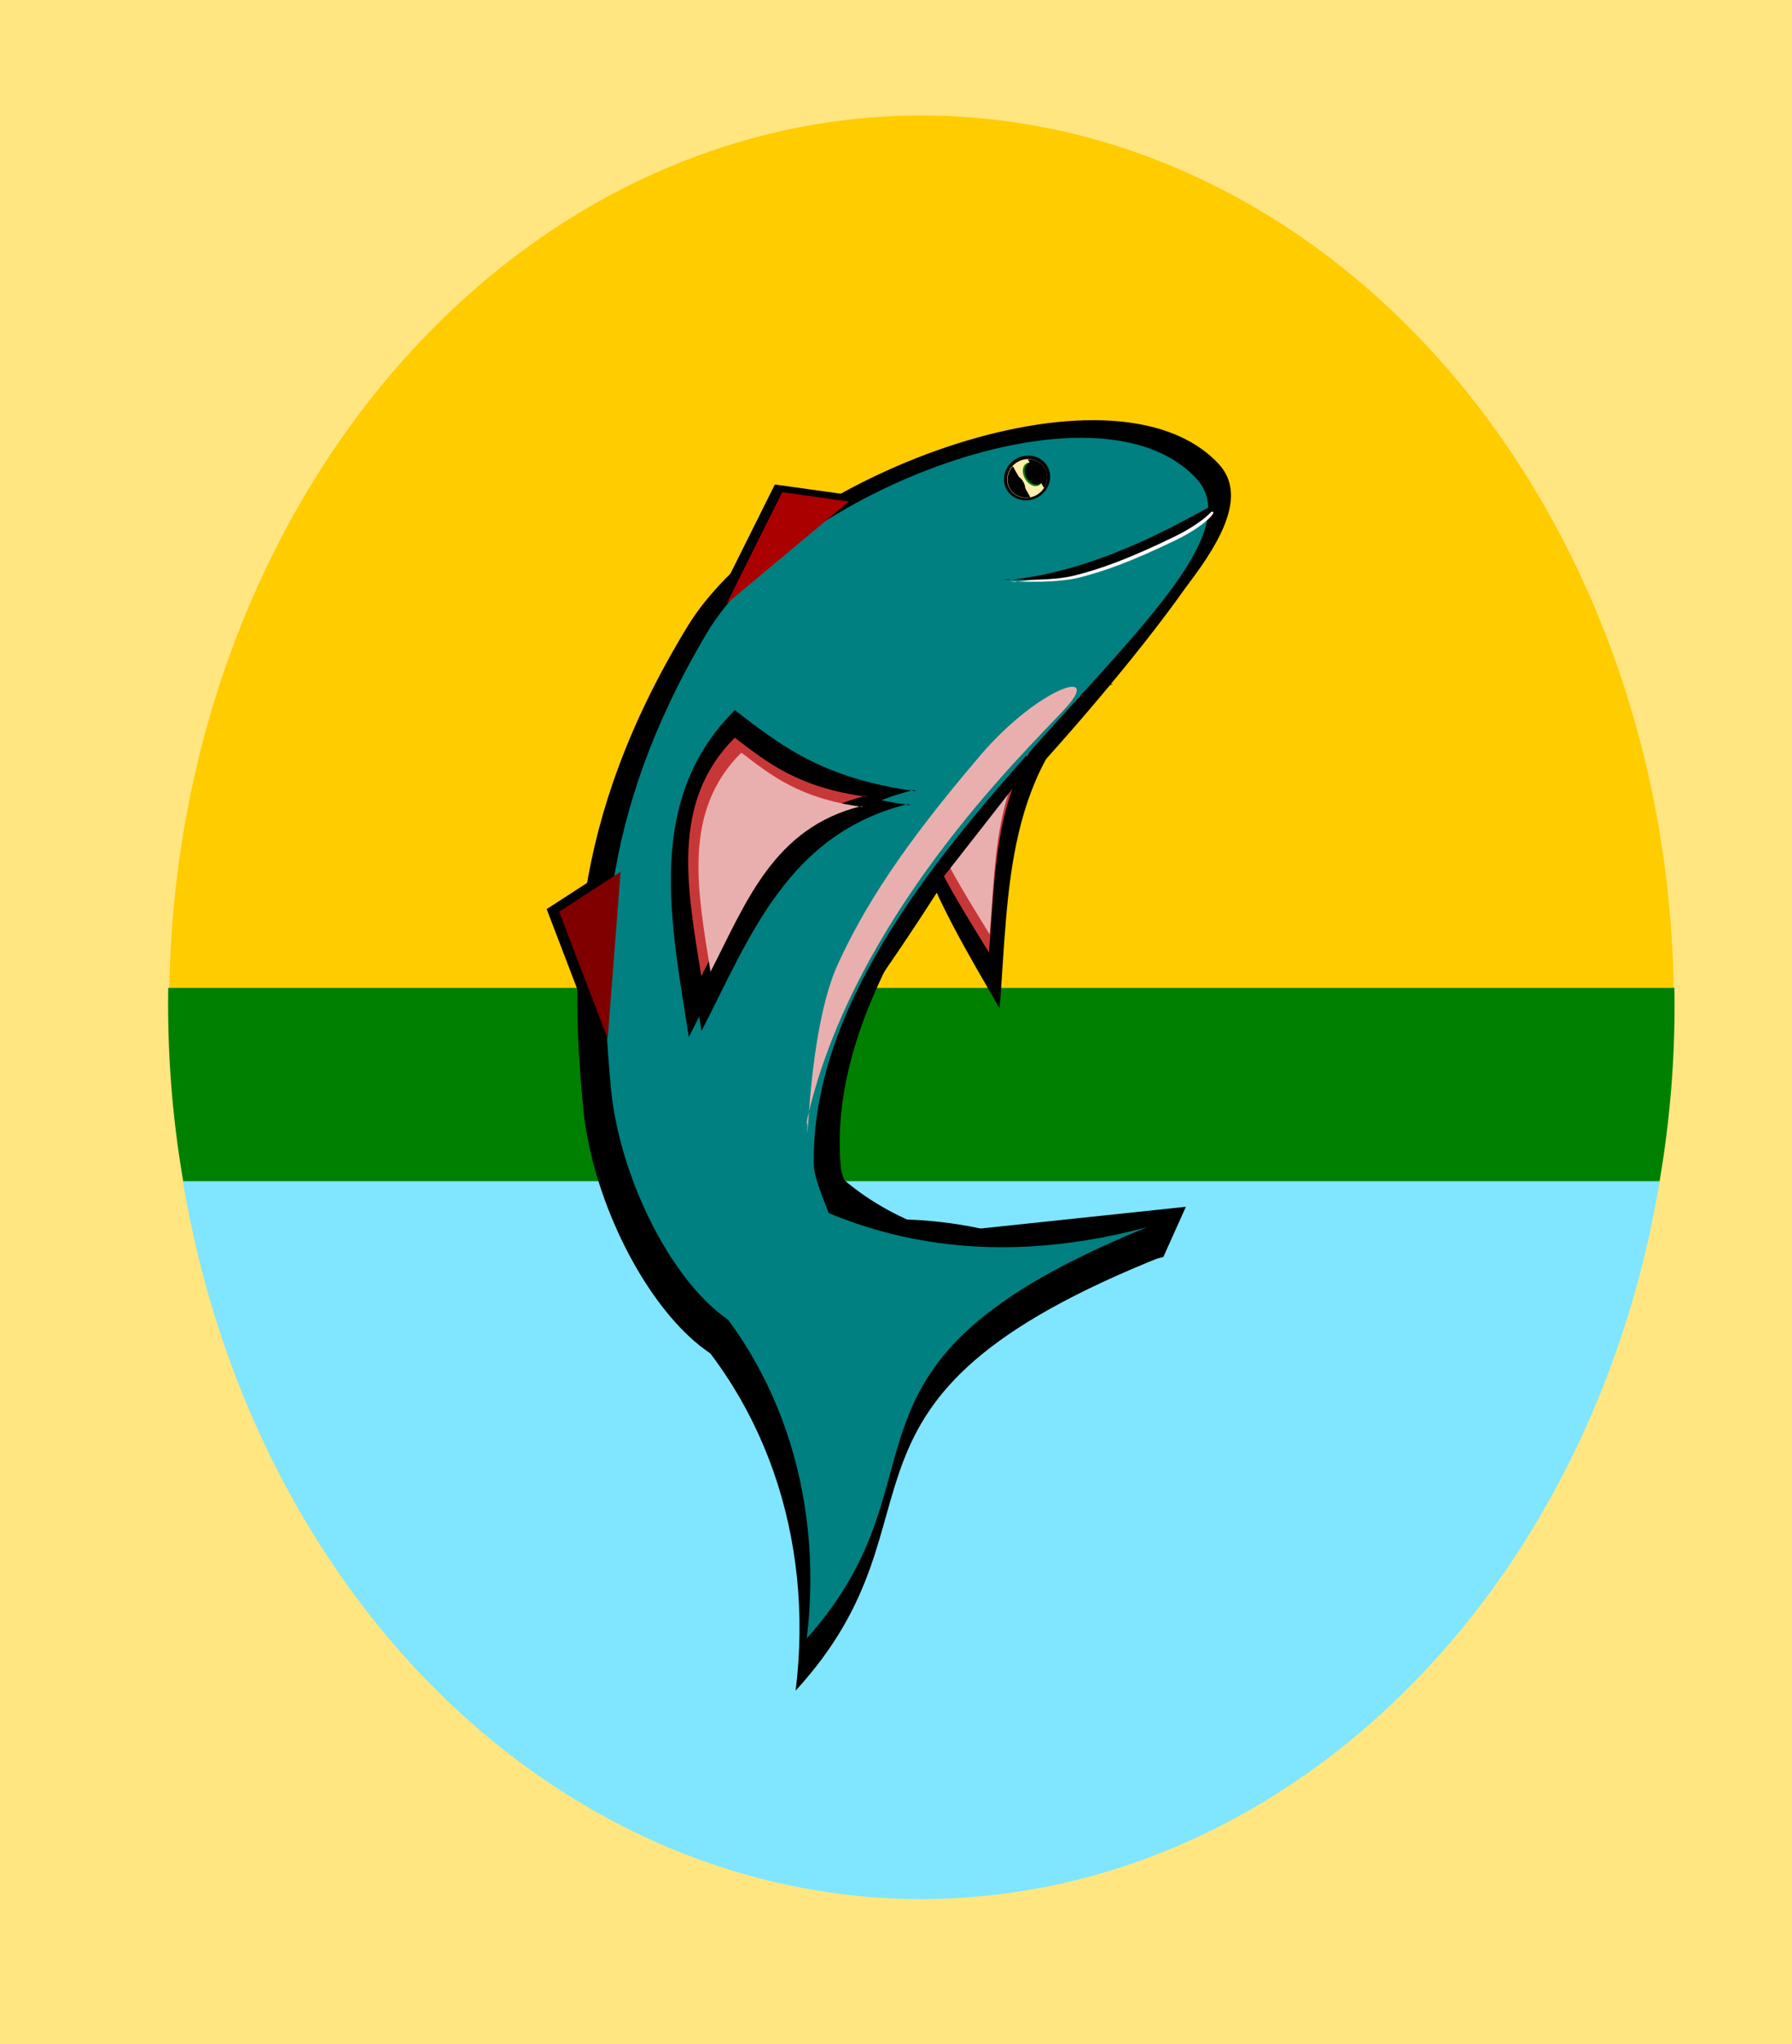 <?xml version="1.0" encoding="UTF-8" standalone="no"?>
<!-- Created with Inkscape (http://www.inkscape.org/) -->

<svg
   width="99.18mm"
   height="113.105mm"
   viewBox="0 0 99.18 113.105"
   version="1.1"
   id="svg1"
   xmlns:inkscape="http://www.inkscape.org/namespaces/inkscape"
   xmlns:sodipodi="http://sodipodi.sourceforge.net/DTD/sodipodi-0.dtd"
   xmlns="http://www.w3.org/2000/svg"
   xmlns:svg="http://www.w3.org/2000/svg">
  <rect x="0" y="0" width="99.18" height="113.105" fill="#808080" stroke="none"/>
  <sodipodi:namedview
     id="namedview1"
     pagecolor="#ffffff"
     bordercolor="#000000"
     borderopacity="0.25"
     inkscape:showpageshadow="2"
     inkscape:pageopacity="0.0"
     inkscape:pagecheckerboard="0"
     inkscape:deskcolor="#d1d1d1"
     inkscape:document-units="mm" />
  <defs
     id="defs1" />
  <g
     inkscape:label="Layer 1"
     inkscape:groupmode="layer"
     id="layer1"
     transform="translate(-50.478,-88.472)">
    <g
       id="g11"
       transform="translate(-18.151,54.264)">
      <rect
         style="fill:#ffe680;stroke:#000000;stroke-width:0;stroke-dasharray:none"
         id="rect5"
         width="99.18"
         height="113.105"
         x="68.629"
         y="34.208" />
      <path
         style="fill:#ffcc00;stroke:#000000;stroke-width:0;stroke-dasharray:none"
         id="path4"
         sodipodi:type="arc"
         sodipodi:cx="119.63065"
         sodipodi:cy="89.763649"
         sodipodi:rx="41.632706"
         sodipodi:ry="49.163532"
         sodipodi:start="0.65778456"
         sodipodi:end="0.65773337"
         sodipodi:open="true"
         sodipodi:arc-type="arc"
         d="m 152.577,119.821 a 41.633,49.164 0 0 1 -58.398,8.849 41.633,49.164 0 0 1 -7.494,-68.962 41.633,49.164 0 0 1 58.398,-8.851 41.633,49.164 0 0 1 7.496,68.962" />
      <path
         id="path4-9-4"
         style="fill:#008000;stroke:#000000;stroke-width:0;stroke-dasharray:none"
         d="m 77.94,88.874 a 41.746,49.164 0 0 0 0.857,10.852 h 81.655 a 41.746,49.164 0 0 0 0.85,-10.852 z" />
      <path
         id="path4-2"
         style="fill:#80e5ff;stroke:#000000;stroke-width:0;stroke-dasharray:none"
         d="M 78.756,99.569 A 41.652,49.164 0 0 0 94.151,129.035 41.652,49.164 0 0 0 152.577,120.186 l 0.001,-0.002 a 41.652,49.164 0 0 0 7.906,-20.615 z" />
      <g
         id="g10-3"
         transform="matrix(0.469,0,0,0.469,115.137,37.793)">
        <path
           style="fill:#000000;stroke:#000000;stroke-width:0;stroke-dasharray:none"
           id="path8-2"
           sodipodi:type="arc"
           sodipodi:cx="40.922764"
           sodipodi:cy="136.18817"
           sodipodi:rx="8.2365551"
           sodipodi:ry="1.3129331"
           sodipodi:start="0.65778456"
           sodipodi:end="0.65773337"
           sodipodi:open="true"
           sodipodi:arc-type="arc"
           d="m 47.441,136.991 a 8.237,1.313 0 0 1 -11.553,0.236 8.237,1.313 0 0 1 -1.483,-1.842 8.237,1.313 0 0 1 11.553,-0.236 8.237,1.313 0 0 1 1.483,1.842"
           transform="matrix(0.993,0.117,-0.212,0.977,0,0)" />
        <g
           id="g8-9-8"
           transform="matrix(1.188,0,0,1.261,-2.04,-20.739)"
           style="fill:#000000">
          <path
             id="rect2-7-6-6-8-7-8"
             style="fill:#000000;stroke:#000000;stroke-width:0;stroke-opacity:0.976"
             d="m 28.828,74.406 -0.31,-0.009 C 18.004,82.108 18.479,93.671 17.54,104.738 11.521,94.877 4.894,85.094 9.607,73.853 14.81,75.243 19.867,76.781 28.828,74.406 Z"
             sodipodi:nodetypes="ccccc" />
          <path
             id="rect2-7-6-5-0-1"
             style="fill:#000000;stroke:#000000;stroke-width:0;stroke-opacity:0.976"
             d="m 27.856,75.095 -0.281,-0.008 c -9.534,6.992 -9.103,17.477 -9.954,27.512 -5.458,-8.942 -11.467,-17.813 -7.193,-28.006 4.718,1.261 9.303,2.655 17.429,0.501 z"
             sodipodi:nodetypes="ccccc" />
        </g>
        <path
           id="rect7-4"
           style="stroke:#000000;stroke-width:0"
           d="m 11.261,137.864 29.519,-3.126 -2.664,5.932 -24.937,5.471 z"
           sodipodi:nodetypes="ccccc" />
        <path
           style="fill:#000000;stroke:#000000;stroke-width:0;stroke-dasharray:none"
           id="path7-2"
           sodipodi:type="arc"
           sodipodi:cx="59.578537"
           sodipodi:cy="62.368988"
           sodipodi:rx="3.447674"
           sodipodi:ry="34.60788"
           sodipodi:start="0.65778456"
           sodipodi:end="0.65773337"
           sodipodi:open="true"
           sodipodi:arc-type="arc"
           d="m 62.307,83.527 a 3.448,34.608 0 0 1 -4.836,6.229 3.448,34.608 0 0 1 -0.621,-48.545 3.448,34.608 0 0 1 4.836,-6.23 3.448,34.608 0 0 1 0.621,48.544"
           transform="matrix(0.727,0.687,-0.535,0.845,0,0)" />
        <path
           style="fill:#000000;stroke:#000000;stroke-width:0;stroke-dasharray:none"
           id="path7-0-9"
           sodipodi:type="arc"
           sodipodi:cx="69.524803"
           sodipodi:cy="54.425617"
           sodipodi:rx="3.8131409"
           sodipodi:ry="35.151447"
           sodipodi:start="0.65778456"
           sodipodi:end="0.65773337"
           sodipodi:open="true"
           sodipodi:arc-type="arc"
           d="m 72.542,75.916 a 3.813,35.151 0 0 1 -5.349,6.327 3.813,35.151 0 0 1 -0.686,-49.307 3.813,35.151 0 0 1 5.349,-6.328 3.813,35.151 0 0 1 0.687,49.307"
           transform="matrix(0.831,0.557,-0.666,0.746,0,0)" />
        <path
           id="path6-5-0"
           style="fill:#000000;stroke:#000000;stroke-width:0;stroke-dasharray:none"
           d="M -0.815,146.248 C -10.024,166.619 -28.522,142.442 -30.355,122.954 -31.815,107.429 -32.171,89.474 -18.049,66.291 -7.404,48.816 32.039,33.657 44.613,47.055 56.344,59.556 -5.116,94.007 -4.372,132.718 c 0.059,3.097 4.79,10.802 3.558,13.528"
           sodipodi:nodetypes="cssssc" />
        <path
           id="rect1-3-7-4"
           style="fill:#000000;stroke:#c83737;stroke-width:0;stroke-dasharray:none;stroke-opacity:1"
           d="m -21.886,144.972 10.045,-11.042 c 12.574,7.837 28.955,12.082 50.162,6.543 -43.346,17.186 -24.513,30.516 -43.593,51.353 2.228,-18.044 -3.701,-35.396 -16.614,-46.854 z"
           sodipodi:nodetypes="ccccc" />
        <path
           id="path6-5-6-7-4"
           style="fill:#000000;stroke:#000000;stroke-width:0;stroke-dasharray:none"
           d="m -26.446,102.021 c -0.571,7.946 0.32,15.009 1.427,21.551 2.956,17.485 21.898,37.702 29.28,18.413 l 8.205e-4,-0.002 C 5.249,139.403 0.309,132.854 0.057,130.053 -0.788,120.654 2.629,111.13 7.823,102.021 Z" />
        <path
           id="path6-5-6-7-8-0"
           style="fill:#000000;stroke:#000000;stroke-width:0;stroke-dasharray:none"
           d="m 3.307,165.371 c -5.47,-4.131 -9.628,-8.844 -13.34,-13.418 -9.92,-12.226 -13.594,-37.921 2.695,-32.359 l 0.001,6.7e-4 c 2.179,0.744 3.97,8.178 5.67,9.971 5.706,6.018 13.634,8.935 22.184,10.29 z" />
        <g
           id="g8-6">
          <path
             id="rect2-7-6-6-8-3"
             style="fill:#c83737;stroke:#000000;stroke-width:0;stroke-opacity:0.976"
             d="m 28.828,74.406 -0.31,-0.009 C 18.004,82.108 18.479,93.671 17.54,104.738 11.521,94.877 4.894,85.094 9.607,73.853 14.81,75.243 19.867,76.781 28.828,74.406 Z"
             sodipodi:nodetypes="ccccc" />
          <path
             id="rect2-7-6-5-1"
             style="fill:#e9afaf;stroke:#000000;stroke-width:0;stroke-opacity:0.976"
             d="m 27.856,75.095 -0.281,-0.008 c -9.534,6.992 -9.103,17.477 -9.954,27.512 -5.458,-8.942 -11.467,-17.813 -7.193,-28.006 4.718,1.261 9.303,2.655 17.429,0.501 z"
             sodipodi:nodetypes="ccccc" />
        </g>
        <path
           id="rect2-0-2-7"
           style="fill:#000000;stroke:#000000;stroke-width:0;stroke-opacity:0.976"
           d="m -27.278,94.841 -0.119,0.077 -1.527,19.675 -5.729,-14.979 z"
           sodipodi:nodetypes="ccccc" />
        <rect
           style="fill:#000000;stroke:#000000;stroke-width:0;stroke-dasharray:none"
           id="rect8-9"
           width="2.988"
           height="18.128"
           x="65.652"
           y="50.693"
           transform="rotate(38.047)" />
        <path
           id="path6-0"
           style="fill:#008080;stroke:#000000;stroke-width:0;stroke-dasharray:none"
           d="M 0.152,142.592 C -8.34,161.843 -25.398,138.995 -27.088,120.579 -28.435,105.907 -28.763,88.939 -15.741,67.031 -5.925,50.517 30.448,36.192 42.043,48.853 52.862,60.667 -3.814,93.223 -3.128,129.806 c 0.055,2.927 4.417,10.208 3.281,12.784"
           sodipodi:nodetypes="cssssc" />
        <path
           id="rect1-3-1"
           style="fill:#008080;stroke:#c83737;stroke-width:0;stroke-dasharray:none;stroke-opacity:1"
           d="m -19.279,141.386 9.263,-10.435 c 11.595,7.406 26.701,11.418 46.257,6.183 -39.972,16.241 -22.605,28.838 -40.199,48.53 2.055,-17.052 -3.413,-33.45 -15.321,-44.278 z"
           sodipodi:nodetypes="ccccc" />
        <g
           id="g7-8-7"
           transform="matrix(1.371,0,0,1.371,4.616,-32.705)"
           style="fill:#000000">
          <path
             id="rect2-7-5-4-4-9"
             style="fill:#000000;stroke:#000000;stroke-width:0;stroke-opacity:0.976"
             d="M 3.194,86.378 2.941,86.266 c -11.278,2.779 -14.815,12.463 -19.347,21.259 -1.607,-10.166 -3.742,-20.474 3.958,-28.131 3.813,2.912 7.455,5.896 15.642,6.984 z"
             sodipodi:nodetypes="ccccc" />
          <path
             id="rect2-7-4-5-3"
             style="fill:#000000;stroke:#000000;stroke-width:0;stroke-opacity:0.976"
             d="M 2.696,87.574 2.464,87.471 c -10.365,2.554 -13.615,11.454 -17.78,19.537 -1.477,-9.343 -3.439,-18.816 3.637,-25.853 3.504,2.677 6.851,5.419 14.375,6.419 z"
             sodipodi:nodetypes="ccccc" />
        </g>
        <path
           id="path6-5-6-2"
           style="fill:#e9afaf;stroke:#000000;stroke-width:0;stroke-dasharray:none"
           d="m -3.888,124.925 c 0.026,5.575 -0.052,-10.896 3.615,-18.851 C 2.807,99.393 7.169,92.442 16.511,81.492 23.395,73.423 31.304,70.868 26.362,76.148 21.182,81.683 1.677,100.541 -3.835,124.071 c -0.423,1.804 0.403,0.051 -0.454,1.456"
           sodipodi:nodetypes="cssssc" />
        <path
           id="path6-5-6-3-9-5"
           style="fill:#f9f9f9;stroke:#000000;stroke-width:0;stroke-dasharray:none"
           d="m 20.383,60.981 c -2.171,-0.21 4.243,0.411 7.759,-0.467 2.953,-0.737 6.155,-1.873 11.479,-4.446 3.923,-1.896 5.811,-4.318 3.195,-2.938 -2.743,1.446 -12.297,6.965 -22.093,7.866 -0.751,0.069 0.025,-0.13 -0.619,0.092"
           sodipodi:nodetypes="cssssc" />
        <path
           id="path6-5-6-3-4"
           style="fill:#000000;stroke:#000000;stroke-width:0;stroke-dasharray:none"
           d="m 19.61,60.744 c -2.248,-0.219 4.393,0.428 8.033,-0.487 3.057,-0.769 6.373,-1.952 11.885,-4.635 4.062,-1.977 6.017,-4.501 3.308,-3.063 -2.84,1.508 -12.732,7.26 -22.875,8.2 -0.778,0.072 0.026,-0.135 -0.641,0.096"
           sodipodi:nodetypes="cssssc" />
        <g
           id="g7-4">
          <path
             id="rect2-7-5-4-6"
             style="fill:#c83737;stroke:#000000;stroke-width:0;stroke-opacity:0.976"
             d="M 3.194,86.378 2.941,86.266 c -11.278,2.779 -14.815,12.463 -19.347,21.259 -1.607,-10.166 -3.742,-20.474 3.958,-28.131 3.813,2.912 7.455,5.896 15.642,6.984 z"
             sodipodi:nodetypes="ccccc" />
          <path
             id="rect2-7-4-2"
             style="fill:#e9afaf;stroke:#000000;stroke-width:0;stroke-opacity:0.976"
             d="M 2.696,87.574 2.464,87.471 c -10.365,2.554 -13.615,11.454 -17.78,19.537 -1.477,-9.343 -3.439,-18.816 3.637,-25.853 3.504,2.677 6.851,5.419 14.375,6.419 z"
             sodipodi:nodetypes="ccccc" />
        </g>
        <g
           id="g9-2-8"
           transform="matrix(0.147,0.26,-0.26,0.147,49.385,53.048)">
          <path
             style="fill:#000000;stroke:#000000;stroke-width:0;stroke-dasharray:none"
             id="path9-4-9-9"
             sodipodi:type="arc"
             sodipodi:cx="-57.589577"
             sodipodi:cy="72.620316"
             sodipodi:rx="8.6900558"
             sodipodi:ry="9.2639284"
             sodipodi:start="0.65778456"
             sodipodi:end="0.65773337"
             sodipodi:open="true"
             sodipodi:arc-type="arc"
             d="m -50.713,78.284 a 8.69,9.264 0 0 1 -12.19,1.667 8.69,9.264 0 0 1 -1.564,-12.995 8.69,9.264 0 0 1 12.19,-1.668 8.69,9.264 0 0 1 1.565,12.994" />
          <path
             style="fill:#ffeeaa;stroke:#000000;stroke-width:0;stroke-dasharray:none"
             id="path9-0-3"
             sodipodi:type="arc"
             sodipodi:cx="-57.404823"
             sodipodi:cy="72.679619"
             sodipodi:rx="7.5308304"
             sodipodi:ry="8.0281496"
             sodipodi:start="0.65778456"
             sodipodi:end="0.65773337"
             sodipodi:open="true"
             sodipodi:arc-type="arc"
             d="m -51.445,77.588 a 7.531,8.028 0 0 1 -10.564,1.445 7.531,8.028 0 0 1 -1.356,-11.261 7.531,8.028 0 0 1 10.563,-1.445 7.531,8.028 0 0 1 1.356,11.261" />
          <path
             id="path9-5-6-6"
             style="fill:#000000;stroke:#000000;stroke-width:0;stroke-dasharray:none"
             d="m -57.779,64.641 a 7.424,7.978 0 0 0 -5.458,3.088 7.424,7.978 0 0 0 -0.612,1.008 h 12.978 a 7.424,7.978 0 0 0 -1.952,-2.444 7.424,7.978 0 0 0 -4.957,-1.652 z m -6.589,10.592 a 7.424,7.978 0 0 0 2.468,3.687 7.424,7.978 0 0 0 10.414,-1.436 l 5.1e-4,-5.14e-4 a 7.424,7.978 0 0 0 1.133,-2.25 z" />
          <path
             style="fill:#008000;stroke:#000000;stroke-width:0;stroke-dasharray:none"
             id="path9-9-7-9-6"
             sodipodi:type="arc"
             sodipodi:cx="-57.747578"
             sodipodi:cy="69.949265"
             sodipodi:rx="4.9743671"
             sodipodi:ry="3.5068371"
             sodipodi:start="0.65778456"
             sodipodi:end="0.65773337"
             sodipodi:open="true"
             sodipodi:arc-type="arc"
             d="m -53.811,72.093 a 4.974,3.507 0 0 1 -6.978,0.631 4.974,3.507 0 0 1 -0.895,-4.919 4.974,3.507 0 0 1 6.978,-0.631 4.974,3.507 0 0 1 0.896,4.919" />
          <path
             style="fill:#000000;stroke:#000000;stroke-width:0;stroke-dasharray:none"
             id="path9-9-2-5"
             sodipodi:type="arc"
             sodipodi:cx="-57.729771"
             sodipodi:cy="69.211128"
             sodipodi:rx="4.6546621"
             sodipodi:ry="3.5068371"
             sodipodi:start="0.65778456"
             sodipodi:end="0.65773337"
             sodipodi:open="true"
             sodipodi:arc-type="arc"
             d="m -54.046,71.355 a 4.655,3.507 0 0 1 -6.529,0.631 4.655,3.507 0 0 1 -0.838,-4.919 4.655,3.507 0 0 1 6.529,-0.631 4.655,3.507 0 0 1 0.838,4.919" />
          <path
             style="fill:#000000;stroke:#000000;stroke-width:0;stroke-dasharray:none"
             id="path9-3-8-0"
             sodipodi:type="arc"
             sodipodi:cx="-56.997894"
             sodipodi:cy="77.44001"
             sodipodi:rx="4.2331843"
             sodipodi:ry="2.7707772"
             sodipodi:start="0.65778456"
             sodipodi:end="0.65773337"
             sodipodi:open="true"
             sodipodi:arc-type="arc"
             d="m -53.648,79.134 a 4.233,2.771 0 0 1 -5.938,0.499 4.233,2.771 0 0 1 -0.762,-3.887 4.233,2.771 0 0 1 5.938,-0.499 4.233,2.771 0 0 1 0.762,3.887" />
        </g>
        <path
           id="rect2-3"
           style="fill:#000000;stroke:#000000;stroke-width:0;stroke-opacity:0.976"
           d="M 0.276,50.634 0.147,50.616 -14.279,62.665 -7.724,49.52 Z"
           sodipodi:nodetypes="ccccc" />
        <path
           id="rect2-6-8"
           style="fill:#aa0000;stroke:#000000;stroke-width:0;stroke-opacity:0.976"
           d="M 1.142,51.542 1.013,51.524 -13.413,63.573 -6.857,50.428 Z"
           sodipodi:nodetypes="ccccc" />
        <path
           id="rect2-0-2-2-1"
           style="fill:#800000;stroke:#000000;stroke-width:0;stroke-opacity:0.976"
           d="m -25.81,95.147 -0.119,0.077 -1.527,19.675 -5.729,-14.979 z"
           sodipodi:nodetypes="ccccc" />
      </g>
    </g>
  </g>
</svg>
